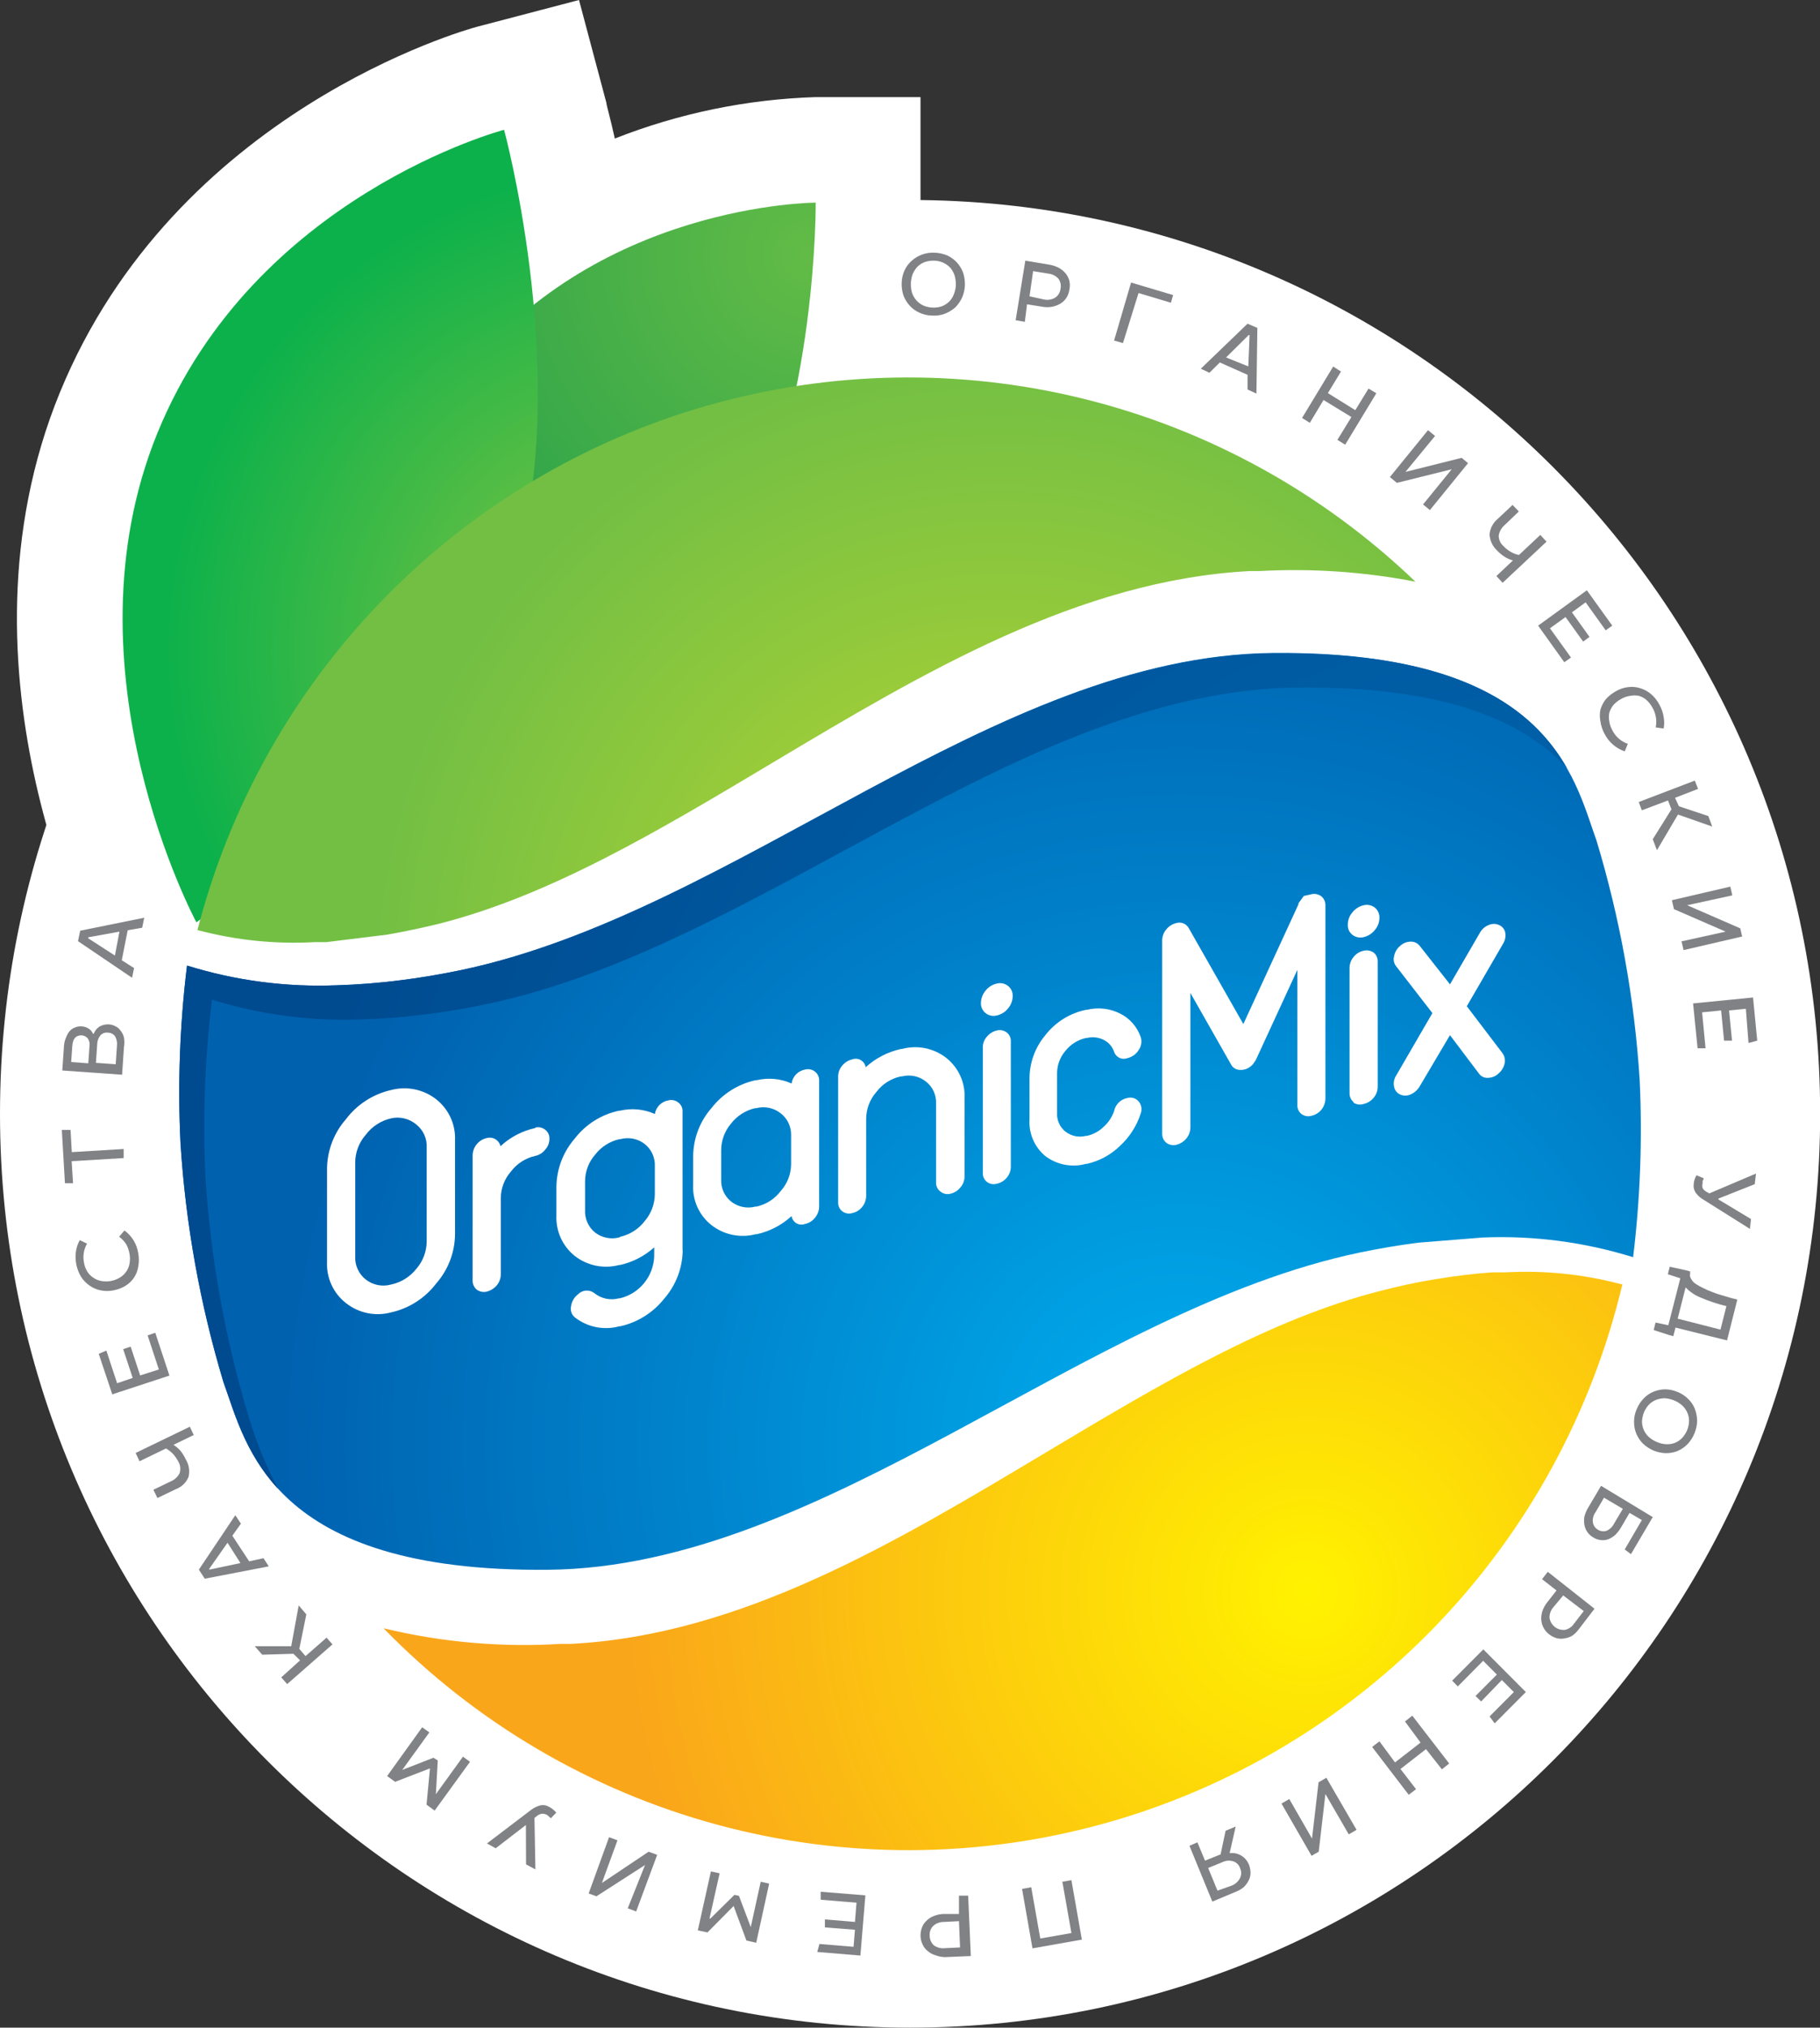 <?xml version="1.0" encoding="UTF-8"?> <svg xmlns="http://www.w3.org/2000/svg" width="97" height="108" viewBox="0 0 97 108" fill="none"><rect x="0" y="0" width="97" height="108" fill="#333333" stroke="none"/> <g clip-path="url(#clip0)"> <path d="M32.319 5.48C32.319 5.597 32.535 6.313 32.768 7.379C36.184 6.034 39.806 5.287 43.474 5.172H49.06V10.803C49.06 11.311 49.06 23.296 44.379 32.183C39.565 41.294 25.273 46.85 22.501 47.866L20.202 48.699C18.121 50.52 15.937 52.219 13.661 53.788L8.482 57.344L5.503 51.814C5.154 51.172 -2.946 35.864 3.195 20.897C9.337 5.93 24.775 1.599 25.431 1.424L30.859 0L32.319 5.48Z" fill="white"></path> <path d="M48.504 108C75.292 108 97.008 86.208 97.008 59.326C97.008 32.444 75.292 10.652 48.504 10.652C21.716 10.652 0 32.444 0 59.326C0 86.208 21.716 108 48.504 108Z" fill="white"></path> <path d="M20.55 42.527C20.55 42.527 17.413 29.717 24.518 20.264C31.622 10.811 43.474 10.794 43.474 10.794C43.474 10.794 43.566 21.738 39.457 29.467C35.349 37.196 20.55 42.527 20.55 42.527Z" fill="url(#paint0_radial)"></path> <path d="M10.466 49.124C10.466 49.124 3.229 35.714 8.391 23.063C13.553 10.411 26.866 6.913 26.866 6.913C26.866 6.913 30.186 19.123 27.804 28.968C25.422 38.812 10.466 49.124 10.466 49.124Z" fill="url(#paint1_radial)"></path> <path d="M86.409 68.405C84.389 67.867 82.296 67.654 80.209 67.772H79.512C78.533 67.838 77.495 67.972 76.433 68.147C75.371 68.322 74.524 68.513 73.586 68.755C67.66 70.254 61.9 73.685 55.808 77.325C47.807 82.106 39.524 87.103 30.394 87.561H29.871C26.704 87.754 23.527 87.474 20.442 86.728C25.332 91.749 31.474 95.363 38.228 97.191C44.983 99.02 52.103 98.998 58.846 97.127C65.588 95.255 71.708 91.604 76.566 86.552C81.424 81.5 84.844 75.234 86.468 68.405H86.409Z" fill="url(#paint2_radial)"></path> <path d="M10.591 49.556C12.609 50.087 14.698 50.298 16.782 50.181H17.396L20.642 49.781C21.588 49.615 22.492 49.423 23.414 49.198C29.34 47.691 35.092 44.259 41.184 40.62C49.193 35.839 57.476 30.9 66.606 30.417H67.137C69.916 30.264 72.704 30.454 75.437 30.983C70.505 26.253 64.427 22.899 57.804 21.255C51.182 19.61 44.246 19.731 37.685 21.607C31.124 23.482 25.165 27.047 20.401 31.947C15.637 36.847 12.232 42.912 10.524 49.54L10.591 49.556Z" fill="url(#paint3_radial)"></path> <path d="M79.039 65.914C81.746 65.804 84.452 66.159 87.04 66.964C87.421 63.828 87.538 60.666 87.389 57.51C87.113 53.191 86.341 48.918 85.09 44.776C83.87 41.394 82.6 34.639 67.809 34.781C53.019 34.923 39.217 48.607 24.534 51.68C23.428 51.908 22.382 52.083 21.397 52.205C20.185 52.363 19.04 52.447 17.961 52.48C15.257 52.59 12.553 52.234 9.968 51.43C9.583 54.566 9.466 57.728 9.62 60.884C9.894 65.203 10.662 69.476 11.91 73.618C13.139 77 14.4 83.746 29.191 83.613C43.981 83.48 57.792 69.787 72.474 66.714C73.57 66.489 74.607 66.314 75.603 66.189L79.039 65.914Z" fill="url(#paint4_radial)"></path> <path d="M13.246 75.442C11.996 71.297 11.225 67.021 10.947 62.699C10.799 59.544 10.915 56.382 11.296 53.246C13.884 54.051 16.59 54.406 19.297 54.295C20.447 54.264 21.593 54.172 22.733 54.021C23.729 53.896 24.767 53.729 25.871 53.496C40.545 50.456 54.314 36.78 69.146 36.622C77.296 36.538 81.33 38.537 83.521 40.919C81.761 37.838 77.993 34.689 67.809 34.798C52.978 34.948 39.217 48.607 24.534 51.68C23.428 51.908 22.382 52.083 21.397 52.205C20.185 52.363 19.04 52.446 17.961 52.48C15.257 52.589 12.553 52.234 9.968 51.43C9.583 54.566 9.466 57.728 9.62 60.883C9.894 65.203 10.662 69.476 11.91 73.618C12.466 75.142 13.022 77.35 14.815 79.299C14.17 78.067 13.645 76.775 13.246 75.442Z" fill="url(#paint5_radial)"></path> <path d="M18.434 69.404C18.104 69.146 17.841 68.813 17.666 68.432C17.491 68.051 17.41 67.633 17.43 67.214V62.217C17.448 61.259 17.804 60.338 18.434 59.618C19.027 58.829 19.88 58.277 20.841 58.06C21.253 57.951 21.684 57.939 22.102 58.024C22.519 58.109 22.911 58.29 23.248 58.552C23.576 58.811 23.839 59.145 24.014 59.525C24.188 59.906 24.27 60.324 24.252 60.742V65.74C24.242 66.707 23.886 67.638 23.248 68.363C22.652 69.146 21.799 69.692 20.841 69.904C20.428 70.015 19.996 70.027 19.578 69.94C19.16 69.854 18.768 69.67 18.434 69.404ZM19.488 60.451C19.133 60.856 18.935 61.377 18.932 61.917V66.914C18.92 67.149 18.964 67.384 19.061 67.598C19.157 67.813 19.304 68.001 19.488 68.147C19.675 68.295 19.894 68.397 20.128 68.445C20.361 68.493 20.603 68.485 20.832 68.422C21.367 68.311 21.845 68.016 22.185 67.589C22.541 67.183 22.738 66.663 22.741 66.123V61.126C22.754 60.89 22.709 60.656 22.613 60.441C22.516 60.227 22.369 60.039 22.185 59.893C22.001 59.739 21.784 59.629 21.551 59.573C21.318 59.517 21.075 59.515 20.841 59.568C20.3 59.692 19.82 60.005 19.488 60.451Z" fill="white"></path> <path d="M28.535 60.059C28.625 60.036 28.719 60.035 28.81 60.055C28.901 60.075 28.986 60.117 29.058 60.176C29.132 60.232 29.191 60.305 29.23 60.389C29.269 60.473 29.287 60.566 29.282 60.659C29.283 60.872 29.203 61.078 29.058 61.233C28.928 61.403 28.743 61.521 28.535 61.567C28.015 61.68 27.553 61.975 27.232 62.4C26.895 62.782 26.703 63.272 26.692 63.782V67.88C26.688 68.093 26.612 68.299 26.477 68.463C26.337 68.626 26.152 68.742 25.945 68.796C25.853 68.819 25.757 68.822 25.663 68.803C25.57 68.784 25.482 68.745 25.406 68.688C25.335 68.628 25.278 68.552 25.241 68.467C25.203 68.382 25.186 68.289 25.19 68.196V61.533C25.194 61.32 25.27 61.114 25.406 60.95C25.543 60.781 25.733 60.663 25.945 60.617C26.023 60.596 26.105 60.59 26.185 60.602C26.265 60.613 26.341 60.641 26.41 60.684C26.477 60.724 26.534 60.777 26.58 60.84C26.625 60.903 26.658 60.974 26.676 61.05C27.195 60.568 27.834 60.234 28.526 60.084L28.535 60.059Z" fill="white"></path> <path d="M36.386 66.589C36.376 67.537 36.028 68.449 35.407 69.163C34.815 69.914 33.982 70.438 33.05 70.645H33C32.599 70.754 32.179 70.769 31.771 70.688C31.364 70.607 30.98 70.433 30.651 70.179C30.562 70.11 30.494 70.017 30.456 69.911C30.418 69.804 30.41 69.689 30.435 69.579C30.451 69.455 30.492 69.335 30.555 69.226C30.617 69.117 30.701 69.022 30.8 68.946C30.913 68.827 31.065 68.754 31.228 68.742C31.39 68.73 31.552 68.779 31.68 68.879C31.861 69.024 32.073 69.125 32.299 69.173C32.526 69.22 32.76 69.214 32.983 69.154H33.033C33.54 69.035 33.994 68.751 34.325 68.348C34.656 67.945 34.847 67.444 34.867 66.922V66.439C34.349 66.905 33.72 67.229 33.041 67.38H32.992C32.588 67.486 32.166 67.498 31.757 67.414C31.348 67.33 30.964 67.154 30.634 66.897C30.313 66.641 30.057 66.312 29.886 65.937C29.716 65.562 29.637 65.152 29.655 64.74V63.208C29.668 62.263 30.015 61.354 30.634 60.642C31.22 59.883 32.056 59.358 32.992 59.16H33.041C33.664 59.013 34.316 59.074 34.901 59.335C34.931 59.154 35.017 58.986 35.146 58.856C35.276 58.727 35.442 58.64 35.623 58.61C35.714 58.586 35.81 58.584 35.902 58.604C35.995 58.624 36.081 58.666 36.154 58.727C36.228 58.782 36.288 58.855 36.327 58.94C36.366 59.024 36.384 59.117 36.378 59.21V66.606L36.386 66.589ZM33.066 65.873C33.581 65.755 34.039 65.46 34.361 65.04C34.701 64.646 34.892 64.145 34.901 63.624V62.117C34.911 61.891 34.867 61.665 34.773 61.46C34.679 61.254 34.538 61.074 34.361 60.934C34.18 60.794 33.968 60.697 33.744 60.652C33.519 60.608 33.287 60.616 33.066 60.676H33.017C32.498 60.791 32.037 61.086 31.713 61.508C31.374 61.898 31.185 62.398 31.182 62.916V64.457C31.171 64.683 31.214 64.909 31.306 65.116C31.398 65.323 31.538 65.505 31.713 65.648C31.896 65.789 32.109 65.885 32.335 65.93C32.561 65.975 32.794 65.967 33.017 65.906L33.066 65.873Z" fill="white"></path> <path d="M42.91 56.969C43 56.945 43.094 56.943 43.184 56.962C43.275 56.98 43.36 57.02 43.433 57.078C43.507 57.134 43.565 57.207 43.604 57.291C43.643 57.376 43.661 57.468 43.657 57.561V64.274C43.654 64.491 43.575 64.701 43.433 64.865C43.303 65.033 43.118 65.148 42.91 65.19C42.836 65.22 42.756 65.232 42.676 65.226C42.596 65.221 42.518 65.197 42.449 65.157C42.379 65.117 42.32 65.061 42.275 64.995C42.23 64.929 42.2 64.853 42.188 64.773C41.665 65.255 41.023 65.588 40.329 65.74H40.271C39.869 65.845 39.448 65.856 39.04 65.772C38.633 65.689 38.251 65.512 37.922 65.257C37.599 65.003 37.342 64.676 37.171 64.302C37.001 63.928 36.922 63.518 36.943 63.108V61.584C36.952 60.638 37.299 59.728 37.922 59.018C38.508 58.264 39.339 57.74 40.271 57.536H40.329C40.951 57.389 41.604 57.45 42.188 57.711C42.215 57.526 42.3 57.355 42.429 57.222C42.559 57.089 42.727 57.001 42.91 56.969ZM42.163 60.451C42.167 60.225 42.117 60.001 42.017 59.798C41.918 59.596 41.771 59.419 41.59 59.285C41.41 59.146 41.2 59.051 40.977 59.006C40.754 58.962 40.524 58.968 40.304 59.026H40.246C39.731 59.144 39.273 59.439 38.951 59.859C38.616 60.257 38.433 60.763 38.437 61.284V62.816C38.425 63.044 38.468 63.27 38.562 63.477C38.656 63.685 38.798 63.866 38.976 64.007C39.157 64.147 39.369 64.244 39.593 64.288C39.818 64.333 40.05 64.325 40.271 64.265H40.329C40.843 64.151 41.299 63.855 41.615 63.432C41.964 63.043 42.158 62.54 42.163 62.017V60.451Z" fill="white"></path> <path d="M48.081 55.87C48.482 55.763 48.903 55.75 49.31 55.832C49.718 55.915 50.101 56.09 50.43 56.345C50.753 56.6 51.01 56.929 51.181 57.304C51.351 57.679 51.429 58.09 51.409 58.502V62.666C51.406 62.881 51.327 63.088 51.185 63.249C51.052 63.419 50.864 63.536 50.654 63.583C50.564 63.606 50.47 63.609 50.38 63.59C50.289 63.571 50.204 63.532 50.131 63.474C50.049 63.415 49.983 63.336 49.941 63.244C49.899 63.152 49.882 63.05 49.89 62.95V58.785C49.901 58.558 49.856 58.332 49.761 58.126C49.666 57.92 49.522 57.741 49.342 57.602C49.163 57.461 48.953 57.364 48.73 57.318C48.507 57.272 48.276 57.278 48.056 57.336H47.998C47.481 57.45 47.022 57.745 46.703 58.169C46.36 58.561 46.169 59.063 46.164 59.585V63.699C46.161 63.915 46.085 64.124 45.948 64.29C45.814 64.457 45.626 64.572 45.417 64.615C45.327 64.642 45.231 64.647 45.139 64.63C45.047 64.613 44.96 64.573 44.885 64.515C44.813 64.457 44.755 64.382 44.718 64.296C44.68 64.21 44.664 64.117 44.67 64.024V57.336C44.671 57.125 44.747 56.921 44.885 56.761C45.022 56.595 45.208 56.478 45.417 56.428C45.491 56.4 45.571 56.389 45.65 56.395C45.73 56.401 45.806 56.425 45.876 56.465C45.945 56.505 46.004 56.56 46.05 56.625C46.095 56.691 46.125 56.766 46.139 56.844C46.664 56.366 47.305 56.033 47.998 55.878L48.081 55.87Z" fill="white"></path> <path d="M53.725 53.713C53.574 53.903 53.363 54.035 53.127 54.088C53.025 54.115 52.917 54.118 52.814 54.096C52.71 54.075 52.613 54.029 52.53 53.963C52.448 53.899 52.383 53.817 52.34 53.722C52.296 53.628 52.276 53.525 52.281 53.421C52.284 53.18 52.373 52.947 52.53 52.763C52.68 52.573 52.891 52.441 53.127 52.389C53.23 52.361 53.337 52.358 53.441 52.38C53.544 52.402 53.642 52.447 53.725 52.514C53.806 52.579 53.872 52.663 53.915 52.758C53.958 52.854 53.978 52.958 53.974 53.063C53.969 53.302 53.881 53.532 53.725 53.713ZM52.596 62.95C52.523 62.891 52.466 62.816 52.428 62.73C52.391 62.645 52.374 62.551 52.38 62.458V55.795C52.377 55.583 52.454 55.377 52.596 55.22C52.732 55.054 52.919 54.938 53.127 54.887C53.218 54.864 53.313 54.862 53.405 54.88C53.497 54.899 53.584 54.938 53.658 54.995C53.731 55.052 53.788 55.126 53.826 55.21C53.864 55.294 53.88 55.386 53.874 55.479V62.142C53.874 62.356 53.798 62.563 53.658 62.725C53.524 62.892 53.337 63.006 53.127 63.05C53.037 63.077 52.942 63.082 52.85 63.064C52.757 63.047 52.67 63.008 52.596 62.95Z" fill="white"></path> <path d="M60.082 58.485C60.19 58.454 60.305 58.454 60.412 58.487C60.52 58.519 60.616 58.583 60.688 58.669C60.762 58.756 60.81 58.862 60.829 58.974C60.848 59.087 60.837 59.203 60.796 59.31C60.585 59.967 60.207 60.558 59.701 61.026C59.21 61.508 58.595 61.842 57.924 61.992H57.875C57.504 62.094 57.115 62.109 56.738 62.035C56.36 61.962 56.005 61.801 55.7 61.567C55.419 61.331 55.197 61.031 55.053 60.692C54.908 60.353 54.846 59.986 54.87 59.618V57.486C54.862 56.634 55.156 55.807 55.7 55.154C56.239 54.452 57.01 53.967 57.875 53.788H57.924C58.521 53.639 59.151 53.71 59.701 53.988C60.215 54.244 60.608 54.693 60.796 55.237C60.833 55.353 60.842 55.475 60.823 55.595C60.805 55.715 60.758 55.829 60.688 55.928C60.621 56.038 60.533 56.132 60.429 56.206C60.325 56.281 60.207 56.334 60.082 56.361C60.014 56.388 59.941 56.399 59.867 56.396C59.794 56.393 59.722 56.375 59.656 56.343C59.59 56.311 59.532 56.266 59.483 56.21C59.435 56.155 59.399 56.09 59.377 56.02C59.33 55.883 59.257 55.756 59.162 55.648C59.066 55.539 58.95 55.45 58.821 55.387C58.543 55.248 58.226 55.213 57.924 55.287H57.875C57.445 55.384 57.062 55.625 56.787 55.97C56.502 56.298 56.343 56.717 56.339 57.153V59.285C56.329 59.474 56.365 59.663 56.443 59.835C56.521 60.008 56.639 60.159 56.787 60.276C56.94 60.394 57.117 60.476 57.305 60.515C57.493 60.554 57.688 60.549 57.875 60.501H57.924C58.263 60.428 58.574 60.261 58.821 60.018C59.074 59.792 59.265 59.506 59.377 59.185C59.411 59.011 59.496 58.851 59.622 58.726C59.748 58.601 59.908 58.517 60.082 58.485Z" fill="white"></path> <path d="M69.884 47.633C69.977 47.609 70.073 47.607 70.166 47.626C70.26 47.645 70.348 47.684 70.424 47.741C70.495 47.801 70.552 47.876 70.59 47.961C70.627 48.047 70.644 48.139 70.64 48.233V58.519C70.636 58.734 70.56 58.943 70.424 59.11C70.286 59.277 70.096 59.391 69.884 59.435C69.795 59.459 69.702 59.463 69.611 59.446C69.521 59.428 69.435 59.39 69.362 59.335C69.289 59.276 69.231 59.201 69.194 59.116C69.156 59.03 69.14 58.937 69.146 58.843V51.656L66.946 56.428C66.922 56.475 66.895 56.519 66.863 56.561C66.804 56.662 66.725 56.75 66.631 56.819C66.465 56.946 66.257 57.006 66.05 56.986C65.961 56.98 65.874 56.952 65.799 56.904C65.724 56.856 65.661 56.79 65.618 56.711L63.444 52.888V60.059C63.44 60.273 63.364 60.478 63.228 60.642C63.09 60.807 62.904 60.924 62.697 60.976C62.605 60.999 62.508 61.002 62.415 60.983C62.322 60.964 62.233 60.925 62.157 60.867C62.086 60.807 62.03 60.732 61.992 60.647C61.955 60.562 61.938 60.469 61.941 60.376V50.081C61.944 49.87 62.02 49.667 62.157 49.507C62.294 49.335 62.484 49.215 62.697 49.165C62.817 49.129 62.946 49.133 63.063 49.179C63.181 49.224 63.279 49.307 63.344 49.415L66.266 54.546L69.204 48.166V48.108L69.262 48.033L69.486 47.724L69.884 47.633Z" fill="white"></path> <path d="M73.271 49.54C73.122 49.728 72.914 49.86 72.681 49.915C72.578 49.942 72.469 49.945 72.364 49.923C72.259 49.902 72.16 49.856 72.076 49.79C71.995 49.726 71.93 49.644 71.888 49.549C71.846 49.455 71.828 49.352 71.835 49.248C71.834 49.01 71.919 48.779 72.076 48.599C72.229 48.406 72.442 48.271 72.681 48.216C72.783 48.191 72.888 48.189 72.99 48.211C73.092 48.233 73.188 48.277 73.271 48.34C73.353 48.406 73.418 48.49 73.461 48.586C73.504 48.681 73.524 48.785 73.52 48.89C73.518 49.13 73.429 49.361 73.271 49.54ZM72.142 58.702C72.07 58.642 72.014 58.567 71.976 58.481C71.939 58.396 71.922 58.303 71.926 58.21V51.547C71.929 51.336 72.005 51.133 72.142 50.972C72.276 50.8 72.468 50.682 72.681 50.639C72.772 50.617 72.866 50.615 72.958 50.632C73.049 50.649 73.136 50.686 73.213 50.739C73.284 50.797 73.34 50.871 73.377 50.955C73.415 51.039 73.432 51.13 73.428 51.222V57.885C73.427 58.099 73.35 58.305 73.213 58.468C73.078 58.636 72.891 58.753 72.681 58.801C72.592 58.831 72.498 58.84 72.404 58.829C72.311 58.817 72.222 58.785 72.142 58.735V58.702Z" fill="white"></path> <path d="M80.077 56.095C80.133 56.171 80.172 56.259 80.193 56.353C80.213 56.446 80.213 56.543 80.193 56.636C80.148 56.848 80.034 57.038 79.869 57.177C79.717 57.324 79.516 57.407 79.305 57.41C79.214 57.417 79.123 57.401 79.04 57.363C78.958 57.325 78.886 57.267 78.832 57.194L77.279 55.137L75.661 57.869C75.55 58.058 75.381 58.207 75.18 58.293C75.091 58.334 74.995 58.356 74.897 58.356C74.8 58.356 74.704 58.334 74.615 58.293C74.534 58.256 74.463 58.199 74.408 58.128C74.353 58.057 74.316 57.974 74.3 57.885C74.278 57.785 74.276 57.68 74.294 57.579C74.313 57.477 74.351 57.38 74.408 57.294L76.342 53.962L74.408 51.464C74.349 51.39 74.308 51.303 74.289 51.21C74.27 51.118 74.274 51.022 74.3 50.931C74.339 50.719 74.451 50.527 74.615 50.389C74.767 50.242 74.969 50.159 75.18 50.156C75.271 50.152 75.362 50.17 75.446 50.207C75.529 50.245 75.603 50.301 75.661 50.373L77.279 52.43L78.865 49.698C78.966 49.504 79.134 49.353 79.338 49.273C79.426 49.232 79.523 49.211 79.62 49.211C79.718 49.211 79.814 49.232 79.902 49.273C79.986 49.309 80.059 49.365 80.115 49.436C80.172 49.508 80.21 49.592 80.226 49.681C80.26 49.883 80.219 50.091 80.11 50.264L78.176 53.596L80.077 56.095Z" fill="white"></path> <path d="M50.496 13.61C50.691 13.703 50.866 13.833 51.011 13.993C51.152 14.151 51.262 14.335 51.334 14.534C51.403 14.752 51.434 14.98 51.426 15.209C51.414 15.43 51.364 15.647 51.276 15.85C51.187 16.045 51.063 16.223 50.911 16.375C50.749 16.517 50.564 16.63 50.363 16.708C50.141 16.793 49.903 16.827 49.666 16.808C49.433 16.805 49.204 16.751 48.994 16.649C48.794 16.562 48.615 16.431 48.471 16.266C48.33 16.108 48.22 15.925 48.147 15.725C48.079 15.513 48.048 15.29 48.056 15.067C48.062 14.84 48.113 14.617 48.205 14.409C48.293 14.215 48.42 14.042 48.579 13.901C48.736 13.756 48.919 13.643 49.118 13.568C49.338 13.485 49.573 13.448 49.807 13.46C50.044 13.468 50.277 13.519 50.496 13.61ZM49.284 13.959C49.138 14.013 49.004 14.098 48.894 14.209C48.79 14.321 48.706 14.451 48.645 14.592C48.586 14.75 48.552 14.916 48.546 15.084C48.54 15.252 48.559 15.421 48.604 15.583C48.651 15.731 48.728 15.868 48.829 15.985C48.931 16.102 49.054 16.198 49.193 16.266C49.35 16.337 49.519 16.377 49.691 16.383C49.862 16.392 50.034 16.369 50.197 16.316C50.342 16.258 50.474 16.173 50.587 16.067C50.697 15.955 50.782 15.822 50.836 15.675C50.9 15.519 50.937 15.352 50.944 15.184C50.948 15.012 50.926 14.841 50.878 14.676C50.83 14.531 50.757 14.396 50.662 14.276C50.551 14.155 50.416 14.058 50.266 13.99C50.117 13.923 49.955 13.887 49.791 13.884C49.619 13.878 49.447 13.904 49.284 13.959Z" fill="#808285"></path> <path d="M56.464 14.284C56.593 14.361 56.708 14.459 56.804 14.576C56.893 14.689 56.958 14.819 56.995 14.959C57.028 15.112 57.028 15.271 56.995 15.425C56.974 15.586 56.917 15.739 56.829 15.875C56.744 16.002 56.63 16.108 56.497 16.183C56.363 16.259 56.217 16.313 56.065 16.341C55.901 16.37 55.732 16.37 55.567 16.341L54.737 16.208L54.621 17.141L54.131 17.058L54.646 13.884L55.99 14.109C56.156 14.143 56.316 14.202 56.464 14.284ZM55.634 15.95C55.837 15.996 56.051 15.963 56.231 15.858C56.312 15.806 56.38 15.736 56.43 15.654C56.48 15.572 56.511 15.479 56.522 15.383C56.542 15.292 56.542 15.197 56.524 15.105C56.505 15.014 56.468 14.927 56.414 14.85C56.279 14.698 56.093 14.6 55.891 14.576L55.061 14.442L54.87 15.783L55.634 15.95Z" fill="#808285"></path> <path d="M62.406 16.125L60.68 15.608L59.85 18.274L59.377 18.14L60.282 15.05L62.523 15.717L62.406 16.125Z" fill="#808285"></path> <path d="M66.963 20.964L66.49 20.747V19.964L65.013 19.306L64.457 19.856L64 19.639L66.49 17.241L67.013 17.466L66.963 20.964ZM66.531 19.515L66.598 17.849H66.548L65.345 19.04L66.531 19.515Z" fill="#808285"></path> <path d="M70.772 20.939L72.233 21.847L72.939 20.697L73.354 20.947L71.694 23.687L71.279 23.429L72.026 22.213L70.54 21.305L69.81 22.521L69.395 22.263L71.055 19.523L71.47 19.79L70.772 20.939Z" fill="#808285"></path> <path d="M74.906 25.136L77.902 24.387L78.242 24.67L76.209 27.169L75.844 26.869L77.371 24.995L74.449 25.719L74.076 25.411L76.109 22.913L76.483 23.221L74.906 25.136Z" fill="#808285"></path> <path d="M80.193 27.968C80.026 28.109 79.915 28.303 79.877 28.518C79.875 28.623 79.895 28.727 79.937 28.824C79.978 28.92 80.04 29.006 80.118 29.076C80.234 29.202 80.368 29.308 80.516 29.393C80.652 29.475 80.801 29.531 80.956 29.559L82.093 28.493L82.425 28.851L80.085 31.042L79.753 30.684L80.633 29.851C80.474 29.808 80.322 29.741 80.184 29.651C80.028 29.551 79.886 29.43 79.761 29.293C79.536 29.073 79.402 28.775 79.388 28.46C79.403 28.298 79.451 28.141 79.528 27.998C79.605 27.855 79.71 27.729 79.836 27.627L80.616 26.894L80.948 27.244L80.193 27.968Z" fill="#808285"></path> <path d="M85.579 33.574L84.509 32.083L83.778 32.616L84.716 33.923L84.376 34.173L83.438 32.866L82.608 33.465L83.728 35.023L83.372 35.273L81.977 33.324L84.575 31.441L85.928 33.324L85.579 33.574Z" fill="#808285"></path> <path d="M88.069 37.688C87.987 37.538 87.881 37.403 87.754 37.288C87.637 37.183 87.498 37.106 87.347 37.063C87.197 37.034 87.041 37.034 86.891 37.063C86.718 37.084 86.551 37.141 86.401 37.23C86.245 37.313 86.104 37.423 85.986 37.554C85.89 37.676 85.817 37.815 85.77 37.963C85.741 38.114 85.741 38.269 85.77 38.421C85.793 38.585 85.846 38.743 85.928 38.887C86.012 39.058 86.128 39.211 86.27 39.337C86.413 39.462 86.579 39.559 86.758 39.62L86.592 40.02C86.123 39.861 85.736 39.523 85.513 39.079C85.402 38.874 85.329 38.651 85.297 38.421C85.255 38.215 85.255 38.002 85.297 37.796C85.359 37.594 85.457 37.404 85.588 37.238C85.748 37.063 85.936 36.917 86.144 36.805C86.341 36.693 86.558 36.622 86.783 36.597C86.995 36.57 87.21 36.59 87.414 36.655C87.627 36.719 87.825 36.827 87.995 36.971C88.185 37.133 88.34 37.331 88.451 37.554C88.56 37.751 88.633 37.965 88.667 38.188C88.705 38.391 88.705 38.6 88.667 38.804L88.244 38.746C88.317 38.383 88.255 38.007 88.069 37.688Z" fill="#808285"></path> <path d="M89.273 42.494L89.481 42.944L91.049 43.468L91.257 44.026L89.431 43.385L88.31 45.284L88.086 44.701L89.082 43.11L88.9 42.635L87.505 43.16L87.339 42.719L90.327 41.578L90.501 42.019L89.273 42.494Z" fill="#808285"></path> <path d="M89.92 48.216L92.751 49.448L92.85 49.882L89.729 50.606L89.621 50.14L91.97 49.623L89.215 48.424L89.107 47.949L92.219 47.225L92.327 47.691L89.92 48.216Z" fill="#808285"></path> <path d="M93.19 55.554L93.049 53.73L92.153 53.821L92.311 55.429H91.887L91.73 53.821L90.717 53.921L90.9 55.837H90.476L90.236 53.446L93.431 53.13L93.655 55.429L93.19 55.554Z" fill="#808285"></path> <path d="M91.589 63.84V63.89L93.323 64.931L93.265 65.456L90.775 63.89C90.61 63.796 90.468 63.665 90.36 63.507C90.28 63.375 90.248 63.219 90.269 63.066C90.282 62.901 90.333 62.741 90.418 62.599L90.8 62.758C90.8 62.758 90.8 62.841 90.742 62.891C90.739 62.938 90.739 62.985 90.742 63.032C90.722 63.112 90.722 63.195 90.742 63.274C90.782 63.355 90.846 63.422 90.925 63.466L91.099 63.566L93.589 62.508L93.522 63.074L91.589 63.84Z" fill="#808285"></path> <path d="M89.298 70.712L89.181 71.17L88.966 71.111L88.136 70.845L88.235 70.445L88.916 70.587L89.555 68.088L88.891 67.871L88.991 67.472L89.87 67.663L90.078 67.722V67.847C90.067 67.892 90.066 67.939 90.075 67.985C90.083 68.031 90.101 68.075 90.128 68.113C90.188 68.23 90.28 68.329 90.393 68.396C90.512 68.476 90.637 68.545 90.767 68.604C90.915 68.679 91.068 68.746 91.223 68.804C91.388 68.874 91.557 68.932 91.73 68.979L92.261 69.137L92.593 69.221L92.045 71.395L89.298 70.712ZM90.617 69.104C90.323 68.984 90.057 68.802 89.837 68.571L89.414 70.237L91.696 70.82L92.012 69.57C91.534 69.456 91.068 69.3 90.617 69.104Z" fill="#808285"></path> <path d="M89.929 76.933C89.776 77.086 89.596 77.208 89.397 77.291C89.199 77.367 88.987 77.404 88.775 77.4C88.55 77.393 88.328 77.345 88.119 77.258C87.917 77.171 87.732 77.05 87.572 76.9C87.42 76.75 87.299 76.571 87.215 76.375C87.131 76.175 87.089 75.959 87.09 75.742C87.086 75.507 87.134 75.273 87.231 75.059C87.318 74.841 87.448 74.643 87.613 74.476C87.764 74.318 87.948 74.195 88.153 74.118C88.348 74.04 88.556 74.001 88.767 74.001C88.989 74.008 89.209 74.056 89.414 74.143C89.622 74.227 89.811 74.352 89.97 74.51C90.125 74.657 90.247 74.836 90.327 75.034C90.403 75.234 90.445 75.445 90.452 75.659C90.45 75.894 90.402 76.126 90.311 76.342C90.222 76.562 90.092 76.762 89.929 76.933ZM90.02 75.676C90.022 75.52 89.988 75.366 89.92 75.226C89.858 75.087 89.767 74.962 89.655 74.859C89.529 74.749 89.386 74.659 89.231 74.593C89.075 74.531 88.91 74.491 88.742 74.476C88.589 74.475 88.438 74.5 88.294 74.551C88.148 74.604 88.016 74.686 87.903 74.793C87.784 74.916 87.689 75.06 87.621 75.218C87.556 75.376 87.52 75.546 87.513 75.717C87.514 75.874 87.548 76.03 87.612 76.173C87.676 76.317 87.77 76.445 87.887 76.55C88.013 76.659 88.156 76.746 88.31 76.808C88.467 76.878 88.636 76.918 88.808 76.925C88.96 76.933 89.113 76.91 89.256 76.858C89.398 76.8 89.528 76.715 89.638 76.608C89.757 76.481 89.852 76.335 89.92 76.175C89.984 76.016 90.018 75.847 90.02 75.676Z" fill="#808285"></path> <path d="M86.592 82.531L87.505 80.965L86.849 80.582L86.401 81.348C86.317 81.494 86.213 81.628 86.094 81.748C85.987 81.846 85.863 81.925 85.729 81.981C85.602 82.03 85.465 82.047 85.331 82.031C85.183 82.018 85.04 81.969 84.916 81.889C84.792 81.819 84.685 81.722 84.603 81.606C84.521 81.489 84.466 81.355 84.442 81.215C84.422 81.071 84.422 80.925 84.442 80.781C84.485 80.621 84.549 80.466 84.633 80.323L85.331 79.141L88.086 80.806L86.924 82.78L86.592 82.531ZM85.04 80.54C84.98 80.62 84.937 80.711 84.912 80.809C84.888 80.906 84.883 81.007 84.899 81.106C84.912 81.183 84.942 81.255 84.987 81.318C85.031 81.382 85.089 81.434 85.156 81.473C85.224 81.517 85.301 81.546 85.381 81.558C85.462 81.569 85.543 81.563 85.621 81.539C85.798 81.46 85.942 81.322 86.028 81.148L86.493 80.365L85.488 79.774L85.04 80.54Z" fill="#808285"></path> <path d="M83.828 87.103C83.703 87.186 83.561 87.24 83.413 87.261C83.271 87.295 83.124 87.295 82.981 87.261C82.831 87.219 82.69 87.149 82.567 87.053C82.437 86.956 82.332 86.831 82.26 86.687C82.189 86.553 82.15 86.405 82.143 86.254C82.137 86.098 82.16 85.943 82.21 85.796C82.267 85.639 82.348 85.493 82.45 85.362L82.957 84.713L82.185 84.113L82.492 83.722L84.982 85.687L84.152 86.77C84.059 86.895 83.951 87.007 83.828 87.103ZM82.791 85.604C82.653 85.76 82.579 85.962 82.583 86.17C82.612 86.364 82.715 86.539 82.869 86.659C83.024 86.778 83.219 86.833 83.413 86.812C83.611 86.767 83.783 86.648 83.894 86.478L84.409 85.812L83.314 84.979L82.791 85.604Z" fill="#808285"></path> <path d="M79.388 91.426L80.683 90.126L80.043 89.485L78.939 90.626L78.641 90.335L79.778 89.194L79.047 88.46L77.695 89.826L77.396 89.518L79.056 87.853L81.322 90.126L79.662 91.792L79.388 91.426Z" fill="#808285"></path> <path d="M76.001 93.166L74.64 94.224L75.47 95.298L75.08 95.598L73.13 93.05L73.52 92.75L74.35 93.874L75.711 92.816L74.881 91.692L75.271 91.384L77.238 93.932L76.848 94.241L76.001 93.166Z" fill="#808285"></path> <path d="M70.64 95.557L70.283 98.63L69.901 98.847L68.299 96.065L68.714 95.823L69.926 97.93L70.275 94.932L70.69 94.69L72.3 97.464L71.885 97.706L70.64 95.557Z" fill="#808285"></path> <path d="M63.817 98.13L64.224 99.105L65.054 98.772L65.32 97.514L65.859 97.289L65.535 98.705C65.751 98.679 65.969 98.725 66.155 98.837C66.341 98.948 66.485 99.119 66.565 99.321C66.619 99.459 66.647 99.606 66.648 99.754C66.65 99.897 66.615 100.037 66.548 100.163C66.483 100.293 66.396 100.411 66.291 100.512C66.164 100.618 66.021 100.703 65.867 100.762L64.614 101.287L63.394 98.314L63.817 98.13ZM66.091 100.029C66.13 99.947 66.151 99.858 66.151 99.767C66.151 99.676 66.13 99.586 66.091 99.504C66.063 99.418 66.015 99.339 65.95 99.275C65.885 99.212 65.805 99.164 65.718 99.138C65.528 99.081 65.323 99.099 65.145 99.188L64.39 99.496L64.888 100.704L65.66 100.429C65.847 100.353 66.001 100.211 66.091 100.029Z" fill="#808285"></path> <path d="M54.472 100.612L54.961 100.521L55.443 103.253L57.103 102.961L56.621 100.229L57.103 100.146L57.659 103.311L55.028 103.777L54.472 100.612Z" fill="#808285"></path> <path d="M49.832 104.136C49.688 104.092 49.555 104.018 49.442 103.919C49.327 103.828 49.236 103.711 49.176 103.578C49.107 103.437 49.067 103.284 49.06 103.128C49.056 102.966 49.084 102.804 49.143 102.653C49.197 102.511 49.285 102.385 49.401 102.287C49.512 102.18 49.645 102.097 49.791 102.045C49.947 101.986 50.113 101.952 50.28 101.945H51.11V100.971H51.6L51.741 104.186L50.372 104.244C50.187 104.24 50.004 104.204 49.832 104.136ZM50.313 102.37C50.103 102.364 49.898 102.438 49.741 102.578C49.672 102.646 49.619 102.728 49.586 102.819C49.553 102.91 49.541 103.007 49.55 103.103C49.55 103.198 49.569 103.292 49.606 103.379C49.643 103.467 49.697 103.545 49.766 103.611C49.931 103.733 50.135 103.789 50.338 103.769L51.168 103.728L51.11 102.328L50.313 102.37Z" fill="#808285"></path> <path d="M43.674 103.544L45.491 103.694L45.566 102.786L43.964 102.661V102.236L45.566 102.37L45.649 101.345L43.74 101.187V100.762L46.122 100.954L45.856 104.16L43.557 103.969L43.674 103.544Z" fill="#808285"></path> <path d="M39.1 101.52L37.706 102.928L37.191 102.82L37.889 99.68L38.353 99.78L37.814 102.187H37.864L39.142 100.929L39.383 100.979L40.013 102.645L40.544 100.229L40.993 100.329L40.304 103.478L39.781 103.361L39.1 101.52Z" fill="#808285"></path> <path d="M34.378 99.338L31.788 101.004L31.373 100.854L32.461 97.856L32.909 98.022L32.079 100.296L34.569 98.63L35.025 98.797L33.905 101.812L33.456 101.645L34.378 99.338Z" fill="#808285"></path> <path d="M28.029 97.206L26.418 98.447L25.954 98.189L28.311 96.398C28.463 96.281 28.639 96.199 28.825 96.156C28.977 96.13 29.133 96.16 29.265 96.24C29.412 96.316 29.541 96.421 29.647 96.548L29.357 96.848L29.249 96.748C29.214 96.712 29.175 96.681 29.132 96.656C29.056 96.623 28.975 96.606 28.892 96.606C28.802 96.617 28.716 96.652 28.643 96.706L28.485 96.831L28.535 99.571L28.037 99.305L28.029 97.206Z" fill="#808285"></path> <path d="M22.916 94.191L21.057 94.907L20.633 94.599L22.501 92.001L22.883 92.275L21.438 94.274L23.098 93.625L23.331 93.766L23.231 95.565L24.675 93.566L25.049 93.841L23.165 96.44L22.733 96.123L22.916 94.191Z" fill="#808285"></path> <path d="M15.994 88.436L15.637 88.086L13.977 88.136L13.579 87.686H15.521L15.919 85.512L16.326 85.987L15.952 87.828L16.284 88.211L17.405 87.228L17.72 87.586L15.305 89.702L14.99 89.344L15.994 88.436Z" fill="#808285"></path> <path d="M12.541 80.707L12.84 81.156L12.383 81.798L13.28 83.163L14.043 82.997L14.325 83.43L10.914 84.088L10.599 83.605L12.541 80.707ZM12.126 82.172L11.155 83.555V83.605L12.815 83.255L12.126 82.172Z" fill="#808285"></path> <path d="M9.113 78.899C9.31 78.815 9.471 78.665 9.57 78.474C9.604 78.375 9.617 78.269 9.607 78.164C9.597 78.059 9.564 77.957 9.512 77.866C9.435 77.712 9.337 77.569 9.221 77.441C9.11 77.328 8.985 77.23 8.848 77.15L7.437 77.833L7.229 77.391L10.118 75.992L10.325 76.434L9.246 76.958C9.384 77.047 9.509 77.153 9.62 77.275C9.734 77.421 9.832 77.581 9.91 77.75C10.073 78.022 10.123 78.348 10.051 78.657C9.991 78.808 9.9 78.944 9.784 79.058C9.668 79.171 9.53 79.259 9.379 79.315L8.391 79.79L8.175 79.349L9.113 78.899Z" fill="#808285"></path> <path d="M5.669 71.936L6.242 73.677L7.072 73.394L6.565 71.861L6.964 71.728L7.47 73.261L8.466 72.944L7.868 71.128L8.275 70.987L9.03 73.269L5.984 74.268L5.262 72.111L5.669 71.936Z" fill="#808285"></path> <path d="M4.474 67.239C4.5 67.409 4.559 67.574 4.648 67.722C4.729 67.856 4.84 67.97 4.972 68.055C5.098 68.143 5.243 68.203 5.395 68.23C5.568 68.263 5.745 68.263 5.918 68.23C6.091 68.195 6.257 68.13 6.408 68.038C6.54 67.954 6.653 67.844 6.74 67.713C6.825 67.586 6.882 67.441 6.906 67.289C6.934 67.126 6.934 66.96 6.906 66.797C6.876 66.617 6.817 66.442 6.731 66.281C6.631 66.122 6.501 65.983 6.349 65.873L6.632 65.54C6.83 65.683 6.998 65.866 7.125 66.076C7.252 66.287 7.335 66.52 7.37 66.764C7.412 66.993 7.412 67.227 7.37 67.455C7.34 67.665 7.264 67.866 7.148 68.043C7.032 68.22 6.878 68.369 6.698 68.48C6.497 68.604 6.275 68.689 6.042 68.73C5.821 68.775 5.592 68.775 5.37 68.73C5.158 68.69 4.957 68.605 4.781 68.48C4.599 68.356 4.444 68.197 4.324 68.013C4.076 67.601 3.979 67.115 4.05 66.639C4.082 66.434 4.149 66.237 4.25 66.056L4.64 66.239C4.465 66.541 4.406 66.896 4.474 67.239Z" fill="#808285"></path> <path d="M3.76 60.184L3.826 61.367L6.59 61.2V61.683L3.818 61.85L3.893 63.024H3.461L3.295 60.184H3.76Z" fill="#808285"></path> <path d="M3.536 55.228C3.58 55.105 3.648 54.992 3.735 54.895C3.814 54.815 3.91 54.755 4.017 54.72C4.125 54.678 4.242 54.66 4.357 54.67C4.487 54.676 4.613 54.716 4.722 54.787C4.827 54.851 4.909 54.947 4.955 55.062H4.996C5.055 54.904 5.162 54.77 5.303 54.679C5.453 54.594 5.622 54.554 5.793 54.562C5.918 54.568 6.04 54.602 6.15 54.662C6.261 54.713 6.356 54.794 6.424 54.895C6.512 55.001 6.575 55.127 6.607 55.262C6.637 55.43 6.637 55.602 6.607 55.77L6.507 57.244L3.32 57.019L3.411 55.695C3.423 55.533 3.465 55.375 3.536 55.228ZM4.772 55.703C4.792 55.562 4.756 55.419 4.673 55.303C4.631 55.255 4.58 55.216 4.523 55.189C4.466 55.162 4.404 55.147 4.341 55.145C4.042 55.145 3.876 55.32 3.851 55.736L3.793 56.569L4.706 56.636L4.772 55.703ZM6.233 55.703C6.255 55.527 6.22 55.349 6.133 55.195C6.089 55.136 6.031 55.088 5.965 55.054C5.899 55.021 5.826 55.004 5.752 55.003C5.679 54.993 5.605 55.001 5.535 55.025C5.466 55.05 5.403 55.091 5.353 55.145C5.241 55.284 5.179 55.458 5.179 55.636L5.113 56.611L6.167 56.686L6.233 55.703Z" fill="#808285"></path> <path d="M7.686 48.882L7.578 49.415L6.806 49.548L6.49 51.147L7.146 51.564L7.038 52.08L4.158 50.131L4.274 49.573L7.686 48.882ZM6.366 49.623L4.706 49.923V49.981L6.125 50.897L6.366 49.623Z" fill="#808285"></path> </g> <defs> <radialGradient id="paint0_radial" cx="0" cy="0" r="1" gradientUnits="userSpaceOnUse" gradientTransform="translate(43.093 13.592) rotate(180) scale(21.97 22.046)"> <stop stop-color="#62BB46"></stop> <stop offset="1" stop-color="#2DA44A"></stop> </radialGradient> <radialGradient id="paint1_radial" cx="0" cy="0" r="1" gradientUnits="userSpaceOnUse" gradientTransform="translate(34.602 34.681) rotate(180) scale(25.696 25.786)"> <stop stop-color="#8DC63F"></stop> <stop offset="1" stop-color="#0DB14B"></stop> </radialGradient> <radialGradient id="paint2_radial" cx="0" cy="0" r="1" gradientUnits="userSpaceOnUse" gradientTransform="translate(69.66 84.754) rotate(180) scale(36.312 36.439)"> <stop stop-color="#FFF200"></stop> <stop offset="1" stop-color="#FAA61A"></stop> </radialGradient> <radialGradient id="paint3_radial" cx="0" cy="0" r="1" gradientUnits="userSpaceOnUse" gradientTransform="translate(53.335 52.471) rotate(180) scale(33.805 33.923)"> <stop stop-color="#BFD730"></stop> <stop offset="1" stop-color="#72BF44"></stop> </radialGradient> <radialGradient id="paint4_radial" cx="0" cy="0" r="1" gradientUnits="userSpaceOnUse" gradientTransform="translate(62.838 76.842) scale(47.575 47.741)"> <stop stop-color="#00AEEF"></stop> <stop offset="1" stop-color="#0061AF"></stop> </radialGradient> <radialGradient id="paint5_radial" cx="0" cy="0" r="1" gradientUnits="userSpaceOnUse" gradientTransform="translate(84.285 72.877) scale(70.183 70.429)"> <stop stop-color="#0072BC"></stop> <stop offset="1" stop-color="#004A8F"></stop> </radialGradient> <clipPath id="clip0"> <rect width="97" height="108" fill="white"></rect> </clipPath> </defs> </svg> 
